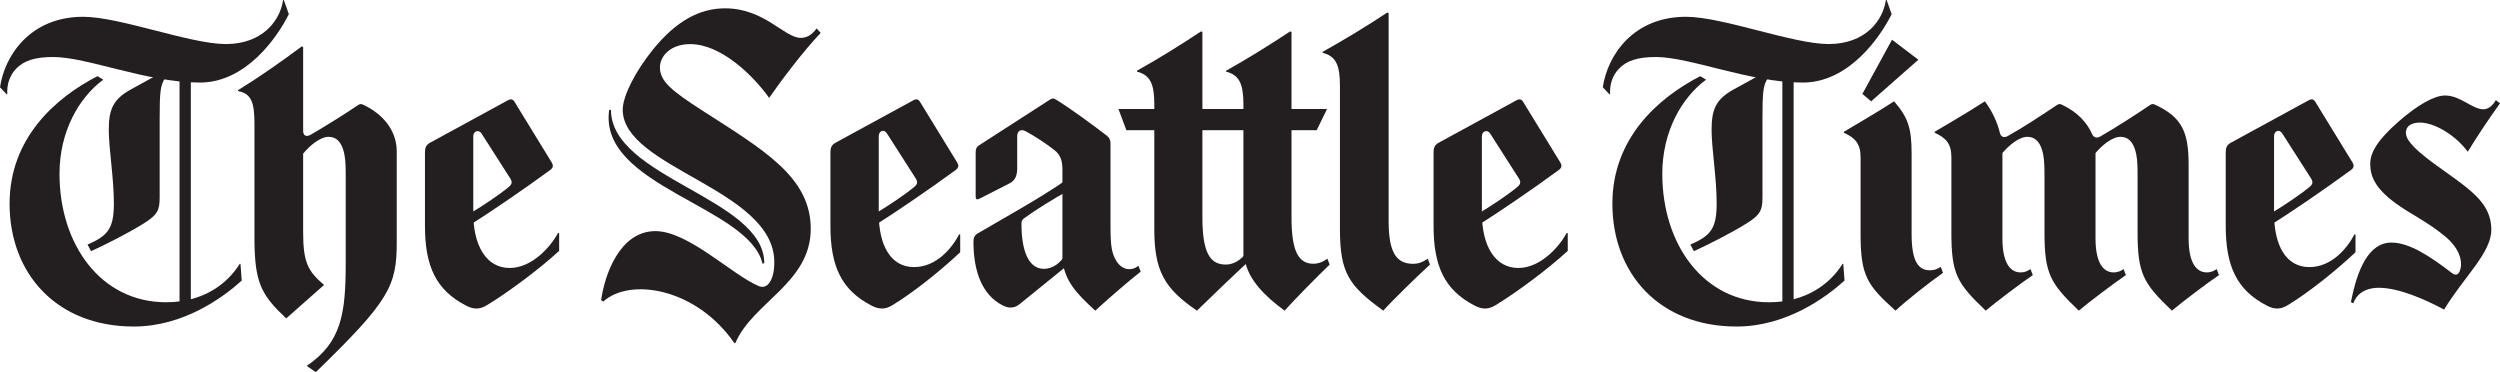 <svg xmlns:dc="http://purl.org/dc/elements/1.1/" xmlns:cc="http://creativecommons.org/ns#" xmlns:rdf="http://www.w3.org/1999/02/22-rdf-syntax-ns#" xmlns:svg="http://www.w3.org/2000/svg" xmlns="http://www.w3.org/2000/svg" xmlns:sodipodi="http://sodipodi.sourceforge.net/DTD/sodipodi-0.dtd" xmlns:inkscape="http://www.inkscape.org/namespaces/inkscape" width="637.291" height="94.867" id="svg8627" inkscape:version="0.48.5 r10040" sodipodi:docname="New document 7"><defs id="defs3"></defs><g inkscape:label="Layer 1" inkscape:groupmode="layer" id="layer1" transform="translate(-15.64,-336.357)"><path inkscape:connector-curvature="0" id="path346" style="fill:#231f20;fill-opacity:1;fill-rule:evenodd;stroke:none" d="m 627.135,367.291 c 4.845,-4.244 9.105,-6.59 11.773,-6.59 3.979,0 6.909,3.511 9.8,3.511 1.425,0 2.534,-1.201 3.154,-2.329 l 1.07,0.809 c -3.275,4.565 -5.969,8.67 -8.223,12.351 -3.172,-4.316 -8.543,-7.435 -12.166,-7.435 -3.765,0 -4.348,2.574 -2.817,4.695 2.704,3.74 9.369,7.641 14.401,11.623 4.112,3.254 6.591,6.383 6.591,11.001 0,5.915 -7.004,12.016 -12.035,20.35 -4.939,-2.646 -11.544,-5.556 -16.654,-5.556 -3.624,0 -5.725,1.726 -6.495,3.962 l -0.601,-0.32 c 1.595,-8.262 4.486,-15.171 10.326,-15.171 4.505,0 9.707,3.381 15.431,7.774 0.881,0.677 1.526,0.468 1.917,-0.375 0.86,-1.877 0.537,-5.409 -3.495,-8.824 -4.43,-3.756 -9.136,-5.914 -12.841,-8.636 -5.271,-3.875 -6.42,-6.947 -6.42,-9.989 0,-3.042 2.035,-6.254 7.284,-10.851"></path><g transform="matrix(1.25,0,0,-1.25,490.393,360.3)" id="g348"><path inkscape:connector-curvature="0" id="path350" style="fill:#231f20;fill-opacity:1;fill-rule:evenodd;stroke:none" d="M 0,0 6.038,11.055 11.415,6.969 1.785,-1.508 0,0 z"></path></g><g transform="matrix(1.25,0,0,-1.25,502.943,396.056)" id="g352"><path inkscape:connector-curvature="0" id="path354" style="fill:#231f20;fill-opacity:1;fill-rule:evenodd;stroke:none" d="m 0,0 c 0,-5.434 1.313,-7.364 3.739,-7.364 1.384,0 2.186,0.722 2.186,0.722 l 0.481,-1.234 c -2.771,-1.935 -7.59,-5.744 -9.691,-7.718 -5.826,5.215 -7.123,7.166 -7.123,15.638 l 0,15.634 c 0,2.714 -1.066,3.962 -3.41,5.009 l 0,0.192 c 2.343,1.412 6.82,3.982 10.232,6.218 2.822,-3.244 3.585,-5.364 3.585,-10.654 L 0,0 z"></path></g><g transform="matrix(1.25,0,0,-1.25,598.861,414.128)" id="g356"><path inkscape:connector-curvature="0" id="path358" style="fill:#231f20;fill-opacity:1;fill-rule:nonzero;stroke:none" d="m 0,0 c -1.487,-0.91 -2.707,-0.922 -4.266,-0.121 -6.187,3.176 -8.411,8.081 -8.411,16.28 l 0,14.989 c 0,0.932 0.228,1.519 1.052,1.968 l 15.83,8.636 c 0.657,0.359 1.053,0.236 1.383,-0.3 L 13.143,29.136 C 13.565,28.448 13.47,27.996 12.857,27.544 7.63,23.699 0.331,18.743 -3.035,16.639 l -0.135,2.238 c 2.163,1.308 5.738,3.65 7.645,5.273 0.581,0.493 0.699,0.967 0.242,1.682 l -5.86,9.162 c -0.652,1.021 -1.681,0.466 -1.681,-0.541 l 0,-15.71 c 0,-6.638 2.464,-10.994 7.209,-10.994 4.612,0 7.81,3.987 9.193,6.69 l 0.21,-0.059 0,-3.605 C 9.794,7.019 4.361,2.66 0,0"></path></g><g transform="matrix(1.25,0,0,-1.25,211.708,361.309)" id="g360"><path inkscape:connector-curvature="0" id="path362" style="fill:#231f20;fill-opacity:1;fill-rule:evenodd;stroke:none" d="m 0,0 c -3.275,4.596 -9.809,10.964 -16.086,10.964 -4.206,0 -6.188,-2.598 -6.188,-4.731 0,-2.883 2.437,-4.815 8.697,-8.846 12.405,-7.991 22.063,-13.488 22.063,-24.091 0,-11.054 -11.881,-15.004 -15.38,-23.311 l -0.195,0 c -7.735,11.22 -21.253,13.453 -26.75,8.473 l -0.42,0.299 c 0.69,5.045 3.739,14.074 11.069,14.074 6.728,0 15.619,-8.936 21.087,-11.213 0.78,-0.324 1.509,-0.124 2.027,0.517 0.692,0.857 1.128,2.209 1.128,4.371 0,14.9 -30.911,19.15 -30.911,31.076 0,2.809 2.583,7.855 6.188,12.301 4.702,5.799 9.492,8.382 14.689,8.382 8.051,0 12.061,-6.023 15.425,-6.023 1.411,0 2.367,0.751 3.244,1.929 l 0.827,-0.916 C 6.788,9.342 2.132,3.094 0,0"></path></g><g transform="matrix(1.25,0,0,-1.25,210.469,403.439)" id="g364"><path inkscape:connector-curvature="0" id="path366" style="fill:#231f20;fill-opacity:1;fill-rule:evenodd;stroke:none" d="m 0,0 c 0,13.247 -31.271,17.378 -31.271,31.286 l -0.36,-0.046 C -33.862,15.649 -3.118,11.643 -0.36,-0.104 L 0,0 z"></path></g><g transform="matrix(1.25,0,0,-1.25,344.868,391.794)" id="g368"><path inkscape:connector-curvature="0" id="path370" style="fill:#231f20;fill-opacity:1;fill-rule:evenodd;stroke:none" d="m 0,0 c 0,-6.639 1.308,-9.438 4.461,-9.438 1.682,0 2.839,1.05 2.839,1.05 l 0.479,-1.216 c -2.648,-2.541 -7.228,-7.214 -9.191,-9.399 -4.176,3.052 -7.275,6.309 -8.051,10.061 l -0.344,0.901 -10e-4,31.048 c 0,4.096 -0.745,6.02 -3.529,6.732 l 0,0.192 c 4.358,2.438 8.951,5.287 13.066,8.02 L 0,37.831 0,0 z"></path></g><g transform="matrix(1.25,0,0,-1.25,322.151,391.72)" id="g372"><path inkscape:connector-curvature="0" id="path374" style="fill:#231f20;fill-opacity:1;fill-rule:evenodd;stroke:none" d="m 0,0 c 0,-7.301 1.578,-9.663 4.762,-9.663 2.914,0 4.64,3.003 4.64,3.003 l 0.692,-1.74 c -2.534,-2.294 -9.059,-8.536 -11.205,-10.663 -6.656,4.514 -8.696,8.132 -8.697,16.603 l 0,25.407 c 0,4.096 -0.744,6.02 -3.529,6.732 l 0,0.193 c 4.358,2.437 8.951,5.287 13.067,8.02 L 0,37.772 0,0 z"></path></g><g transform="matrix(1.25,0,0,-1.25,351.29,369.55)" id="g376"><path inkscape:connector-curvature="0" id="path378" style="fill:#231f20;fill-opacity:1;fill-rule:evenodd;stroke:none" d="m 0,0 2.103,4.326 -42.537,0 L -38.811,0 0,0 z"></path></g><g transform="matrix(1.25,0,0,-1.25,391.592,414.279)" id="g380"><path inkscape:connector-curvature="0" id="path382" style="fill:#231f20;fill-opacity:1;fill-rule:nonzero;stroke:none" d="m 0,0 c -6.189,3.176 -8.411,8.081 -8.411,16.279 l 0,14.991 c 0,0.931 0.226,1.518 1.053,1.967 l 15.83,8.636 c 0.655,0.358 1.051,0.236 1.38,-0.3 L 17.407,29.257 C 17.829,28.569 17.736,28.116 17.121,27.665 11.895,23.82 4.596,18.864 1.232,16.76 l -0.136,2.238 c 2.163,1.308 5.738,3.65 7.644,5.272 0.581,0.494 0.699,0.968 0.241,1.683 l -5.857,9.162 c -0.57,0.89 -1.682,0.466 -1.682,-0.541 l 0,-15.71 c 0,-6.638 2.673,-11.175 7.419,-11.175 4.612,0 8.411,4.416 9.884,7.149 l 0.21,-0.06 0,-3.604 C 14.848,7.401 8.625,2.781 4.265,0.121 2.777,-0.789 1.558,-0.801 0,0"></path></g><g transform="matrix(1.25,0,0,-1.25,369.624,392.716)" id="g384"><path inkscape:connector-curvature="0" id="path386" style="fill:#231f20;fill-opacity:1;fill-rule:evenodd;stroke:none" d="m 0,0 c 0,-6.658 1.714,-8.716 5.049,-8.716 1.68,0 2.912,1.066 2.912,1.066 l 0.48,-1.216 c -2.598,-2.367 -7.578,-7.215 -9.54,-9.4 -6.94,5.039 -8.829,7.622 -8.829,16.602 l 0,29.253 c 0,4.096 -0.743,6.02 -3.527,6.732 l 0,0.193 c 4.356,2.437 9.07,5.286 13.185,8.02 L 0,42.414 0,0 z"></path></g><g transform="matrix(1.25,0,0,-1.25,287.609,382.097)" id="g388"><path inkscape:connector-curvature="0" id="path390" style="fill:#231f20;fill-opacity:1;fill-rule:evenodd;stroke:none" d="m 0,0 c -4.968,-3.557 -14.055,-8.558 -18.23,-11.036 -0.609,-0.361 -0.826,-0.872 -0.826,-1.667 0,-6.086 1.791,-10.867 5.938,-12.976 1.297,-0.66 2.418,-0.612 3.489,0.258 l 9.898,8.027 -0.611,2.023 c -0.89,-1.532 -2.396,-2.858 -4.379,-2.858 -3.11,0 -4.542,3.725 -4.542,9.106 0,0.571 0.084,0.871 0.495,1.175 2.155,1.591 6.475,4.291 8.907,5.562 L 0,0 z"></path></g><g transform="matrix(1.25,0,0,-1.25,298.728,393.957)" id="g392"><path inkscape:connector-curvature="0" id="path394" style="fill:#231f20;fill-opacity:1;fill-rule:evenodd;stroke:none" d="m 0,0 c 0,-3.953 0.209,-5.53 1.189,-7.133 0.675,-1.105 1.648,-1.682 2.636,-1.682 1.203,0 1.852,0.72 1.852,0.72 l 0.481,-1.216 c -2.268,-1.758 -7.044,-5.888 -9.268,-7.962 -4.013,3.643 -6.097,6.024 -6.699,10.155 l 0,18.643 c 0,1.667 -0.352,2.904 -1.546,3.875 -1.493,1.214 -4.288,3.056 -6.008,3.936 -0.99,0.505 -1.667,-10e-4 -1.667,-1.075 l 0,-6.571 c 0,-1.487 -0.474,-2.449 -1.532,-2.989 L -26.81,5.517 c -0.438,-0.222 -0.691,-0.046 -0.691,0.435 l 0,9.072 c 0,0.676 0.172,1.089 0.721,1.442 l 14.359,9.252 c 0.561,0.362 0.801,0.363 1.388,0 C -8.188,23.963 -3.5,20.536 -0.707,18.373 -0.183,17.969 0,17.427 0,16.841 L 0,0 z"></path></g><g transform="matrix(1.25,0,0,-1.25,243.174,414.128)" id="g396"><path inkscape:connector-curvature="0" id="path398" style="fill:#231f20;fill-opacity:1;fill-rule:nonzero;stroke:none" d="m 0,0 c -1.489,-0.91 -2.707,-0.922 -4.266,-0.121 -6.188,3.176 -8.41,8.081 -8.41,16.279 l 0,14.99 c 0,0.932 0.226,1.519 1.051,1.968 l 15.831,8.636 c 0.657,0.358 1.052,0.236 1.381,-0.3 L 13.142,29.136 C 13.564,28.448 13.47,27.995 12.857,27.544 7.63,23.699 0.331,18.743 -3.034,16.639 l -0.135,2.238 c 2.163,1.308 5.738,3.65 7.645,5.272 0.58,0.494 0.697,0.968 0.24,1.683 l -5.858,9.162 c -0.652,1.021 -1.681,0.466 -1.681,-0.541 l 0,-15.71 c 0,-6.638 2.463,-10.994 7.209,-10.994 4.611,0 7.81,3.987 9.192,6.69 l 0.211,-0.059 0,-3.605 C 9.793,7.019 4.361,2.66 0,0"></path></g><g transform="matrix(1.25,0,0,-1.25,134.482,414.279)" id="g400"><path inkscape:connector-curvature="0" id="path402" style="fill:#231f20;fill-opacity:1;fill-rule:nonzero;stroke:none" d="m 0,0 c -6.188,3.176 -8.411,8.081 -8.411,16.28 l 0,14.99 c 0,0.931 0.227,1.518 1.052,1.967 l 15.83,8.636 c 0.657,0.358 1.054,0.236 1.382,-0.3 L 17.408,29.257 C 17.831,28.569 17.737,28.116 17.123,27.665 11.896,23.82 4.597,18.864 1.232,16.76 l -0.135,2.238 c 2.162,1.308 5.737,3.65 7.645,5.272 0.581,0.494 0.697,0.968 0.24,1.683 l -5.858,9.162 c -0.57,0.89 -1.682,0.466 -1.682,-0.541 l 0,-15.71 c 0,-6.638 2.674,-11.175 7.42,-11.175 4.611,0 8.411,4.416 9.883,7.149 l 0.21,-0.06 0,-3.604 C 14.848,7.401 8.627,2.781 4.267,0.121 2.778,-0.789 1.558,-0.801 0,0"></path></g><g transform="matrix(1.25,0,0,-1.25,92.916,395.416)" id="g404"><path inkscape:connector-curvature="0" id="path406" style="fill:#231f20;fill-opacity:1;fill-rule:nonzero;stroke:none" d="m 0,0 c 0,-6.249 0.93,-8.001 4.266,-10.865 l -7.715,-6.818 c -5.037,4.733 -6.438,7.184 -6.479,16.111 l 0,23.639 c 0,4.095 -0.565,6.114 -3.349,6.603 l 0,0.192 c 4.176,2.554 8.891,5.86 13.006,8.923 L 0,37.663 0.001,20.574 c 0,-0.921 0.573,-1.363 1.564,-0.788 2.842,1.647 6.941,4.203 9.625,6.018 0.363,0.246 0.626,0.291 1.051,0.091 4.837,-2.284 6.848,-5.979 6.848,-9.523 L 19.09,-2.122 c 0,-8.952 -1.457,-11.926 -16.507,-26.525 l -1.862,1.277 c 7.149,4.807 7.96,10.812 7.96,21.028 l 0,18.208 c 0,2.191 -0.105,3.649 -0.556,4.987 C 7.633,18.312 6.744,19.345 5.212,19.345 3.396,19.345 1.211,17.402 0,15.909 L 0,0 z"></path></g><g transform="matrix(1.25,0,0,-1.25,17.499,360.341)" id="g408"><path inkscape:connector-curvature="0" id="path410" style="fill:#231f20;fill-opacity:1;fill-rule:evenodd;stroke:none" d="m 0,0 c -0.105,1.825 0.4,3.694 1.773,5.144 1.576,1.668 3.845,2.418 7.584,2.418 6.941,0 19.18,-5.212 29.919,-5.212 9.353,0 15.741,9.117 18.143,13.954 l -1.027,2.883 -0.159,-0.03 c -0.553,-4.007 -4.04,-8.952 -11.669,-8.952 -7.271,0 -21.607,5.56 -29.084,5.56 C 4.672,15.765 -0.541,7.862 -1.487,1.389 L -0.12,-0.053 0,0 z"></path></g><path inkscape:connector-curvature="0" id="path412" style="fill:#231f20;fill-opacity:1;fill-rule:evenodd;stroke:none" d="m 61.408,355.227 2.875,0 0,58.385 -2.875,0 0,-58.385 z"></path><g transform="matrix(1.25,0,0,-1.25,40.479,355.77)" id="g414"><path inkscape:connector-curvature="0" id="path416" style="fill:#231f20;fill-opacity:1;fill-rule:evenodd;stroke:none" d="m 0,0 1.187,-0.721 c -4.987,-3.665 -8.925,-10.601 -8.925,-19.192 0,-14.331 8.341,-26.197 21.765,-26.197 7.752,0 12.605,3.961 15.009,7.859 l 0.136,-0.043 0.251,-3.4 c -3.764,-3.403 -11.848,-9.366 -22.008,-9.366 -15.766,0 -25.333,10.811 -25.333,25.049 0,13.279 9.235,21.533 17.918,26.011"></path></g><g transform="matrix(1.25,0,0,-1.25,56.381,355.093)" id="g418"><path inkscape:connector-curvature="0" id="path420" style="fill:#231f20;fill-opacity:1;fill-rule:evenodd;stroke:none" d="m 0,0 -5.948,-3.275 c -3.671,-2.02 -4.461,-4.175 -4.461,-8.261 0,-3.665 1.037,-9.882 1.037,-14.84 0,-5.082 -1.045,-6.67 -5.371,-8.503 l 0.722,-1.352 c 2.853,1.293 7.732,3.741 10.927,5.771 2.621,1.666 3.064,2.586 3.064,5.228 l 0,16.07 c 0,5.211 0.12,6.819 1.112,8.215 L 0,0 z"></path></g><g transform="matrix(1.25,0,0,-1.25,549.822,397.128)" id="g422"><path inkscape:connector-curvature="0" id="path424" style="fill:#231f20;fill-opacity:1;fill-rule:evenodd;stroke:none" d="m 0,0 c -0.001,-5.129 1.67,-6.937 3.707,-6.937 1.226,0 2.009,0.698 2.009,0.698 l 0.48,-1.247 c -2.292,-1.54 -7.335,-5.343 -9.606,-7.251 -5.874,5.608 -6.999,7.58 -6.999,16.051 l 0,11.921 c 0,2.191 -0.105,3.65 -0.554,4.987 -0.494,1.46 -1.385,2.493 -2.916,2.493 -1.765,0 -3.876,-1.835 -5.106,-3.309 l 0,-17.406 c 0,-5.131 1.67,-6.937 3.707,-6.937 1.226,0 2.009,0.698 2.009,0.698 l 0.481,-1.247 c -2.293,-1.54 -7.335,-5.343 -9.607,-7.251 -5.874,5.608 -6.998,7.472 -6.998,15.944 l 0,15.328 c 0,2.714 -1.064,3.963 -3.408,5.009 l 0,0.193 c 2.342,1.411 6.819,3.982 10.229,6.218 1.517,-2.02 2.545,-4.27 3.099,-6.531 0.192,-0.785 0.886,-0.936 1.577,-0.554 3.011,1.664 7.151,4.402 9.997,6.303 0.364,0.244 0.626,0.292 1.049,0.091 3.223,-1.521 5.148,-3.701 6.148,-5.981 0.339,-0.773 0.993,-0.895 1.715,-0.479 3.109,1.796 7.205,4.424 10.071,6.369 0.377,0.255 0.601,0.299 1.052,0.091 5.438,-2.509 6.849,-5.478 6.849,-12.196 L 18.985,0 c 0,-5.128 1.669,-6.937 3.705,-6.937 1.227,0 2.012,0.698 2.012,0.698 l 0.48,-1.247 c -2.294,-1.54 -7.337,-5.343 -9.607,-7.251 -5.876,5.608 -6.999,7.58 -6.999,16.051 l 0,11.921 c 0,2.191 -0.104,3.65 -0.555,4.987 -0.492,1.46 -1.382,2.493 -2.915,2.493 C 3.343,20.715 1.23,18.88 0,17.406 L 0,0 z"></path></g><g transform="matrix(1.25,0,0,-1.25,426.082,360.341)" id="g426"><path inkscape:connector-curvature="0" id="path428" style="fill:#231f20;fill-opacity:1;fill-rule:evenodd;stroke:none" d="m 0,0 c -0.105,1.825 0.398,3.694 1.771,5.144 1.579,1.668 3.845,2.418 7.585,2.418 6.94,0 19.178,-5.212 29.918,-5.212 9.353,0 15.742,9.117 18.144,13.954 l -1.027,2.883 -0.159,-0.03 C 55.678,15.15 52.19,10.205 44.563,10.205 c -7.272,0 -21.607,5.56 -29.085,5.56 C 4.671,15.765 -0.541,7.862 -1.49,1.389 L -0.12,-0.053 0,0 z"></path></g><path inkscape:connector-curvature="0" id="path430" style="fill:#231f20;fill-opacity:1;fill-rule:evenodd;stroke:none" d="m 469.991,355.227 2.874,0 0,58.385 -2.874,0 0,-58.385 z"></path><g transform="matrix(1.25,0,0,-1.25,449.06,355.77)" id="g432"><path inkscape:connector-curvature="0" id="path434" style="fill:#231f20;fill-opacity:1;fill-rule:evenodd;stroke:none" d="m 0,0 1.187,-0.721 c -4.988,-3.665 -8.925,-10.601 -8.925,-19.192 0,-14.331 8.341,-26.197 21.765,-26.197 7.751,0 12.605,3.961 15.009,7.859 l 0.136,-0.043 0.252,-3.4 c -3.764,-3.403 -11.85,-9.366 -22.01,-9.366 -15.765,0 -25.332,10.811 -25.332,25.049 0,13.279 9.234,21.533 17.918,26.011"></path></g><g transform="matrix(1.25,0,0,-1.25,464.961,355.093)" id="g436"><path inkscape:connector-curvature="0" id="path438" style="fill:#231f20;fill-opacity:1;fill-rule:evenodd;stroke:none" d="m 0,0 -5.948,-3.275 c -3.67,-2.02 -4.46,-4.175 -4.46,-8.261 0,-3.665 1.036,-9.882 1.036,-14.84 0,-5.082 -1.045,-6.67 -5.37,-8.503 l 0.722,-1.352 c 2.853,1.293 7.731,3.741 10.928,5.771 2.62,1.666 3.063,2.586 3.063,5.228 l 0,16.07 c 0,5.211 0.119,6.819 1.112,8.215 L 0,0 z"></path></g></g></svg>